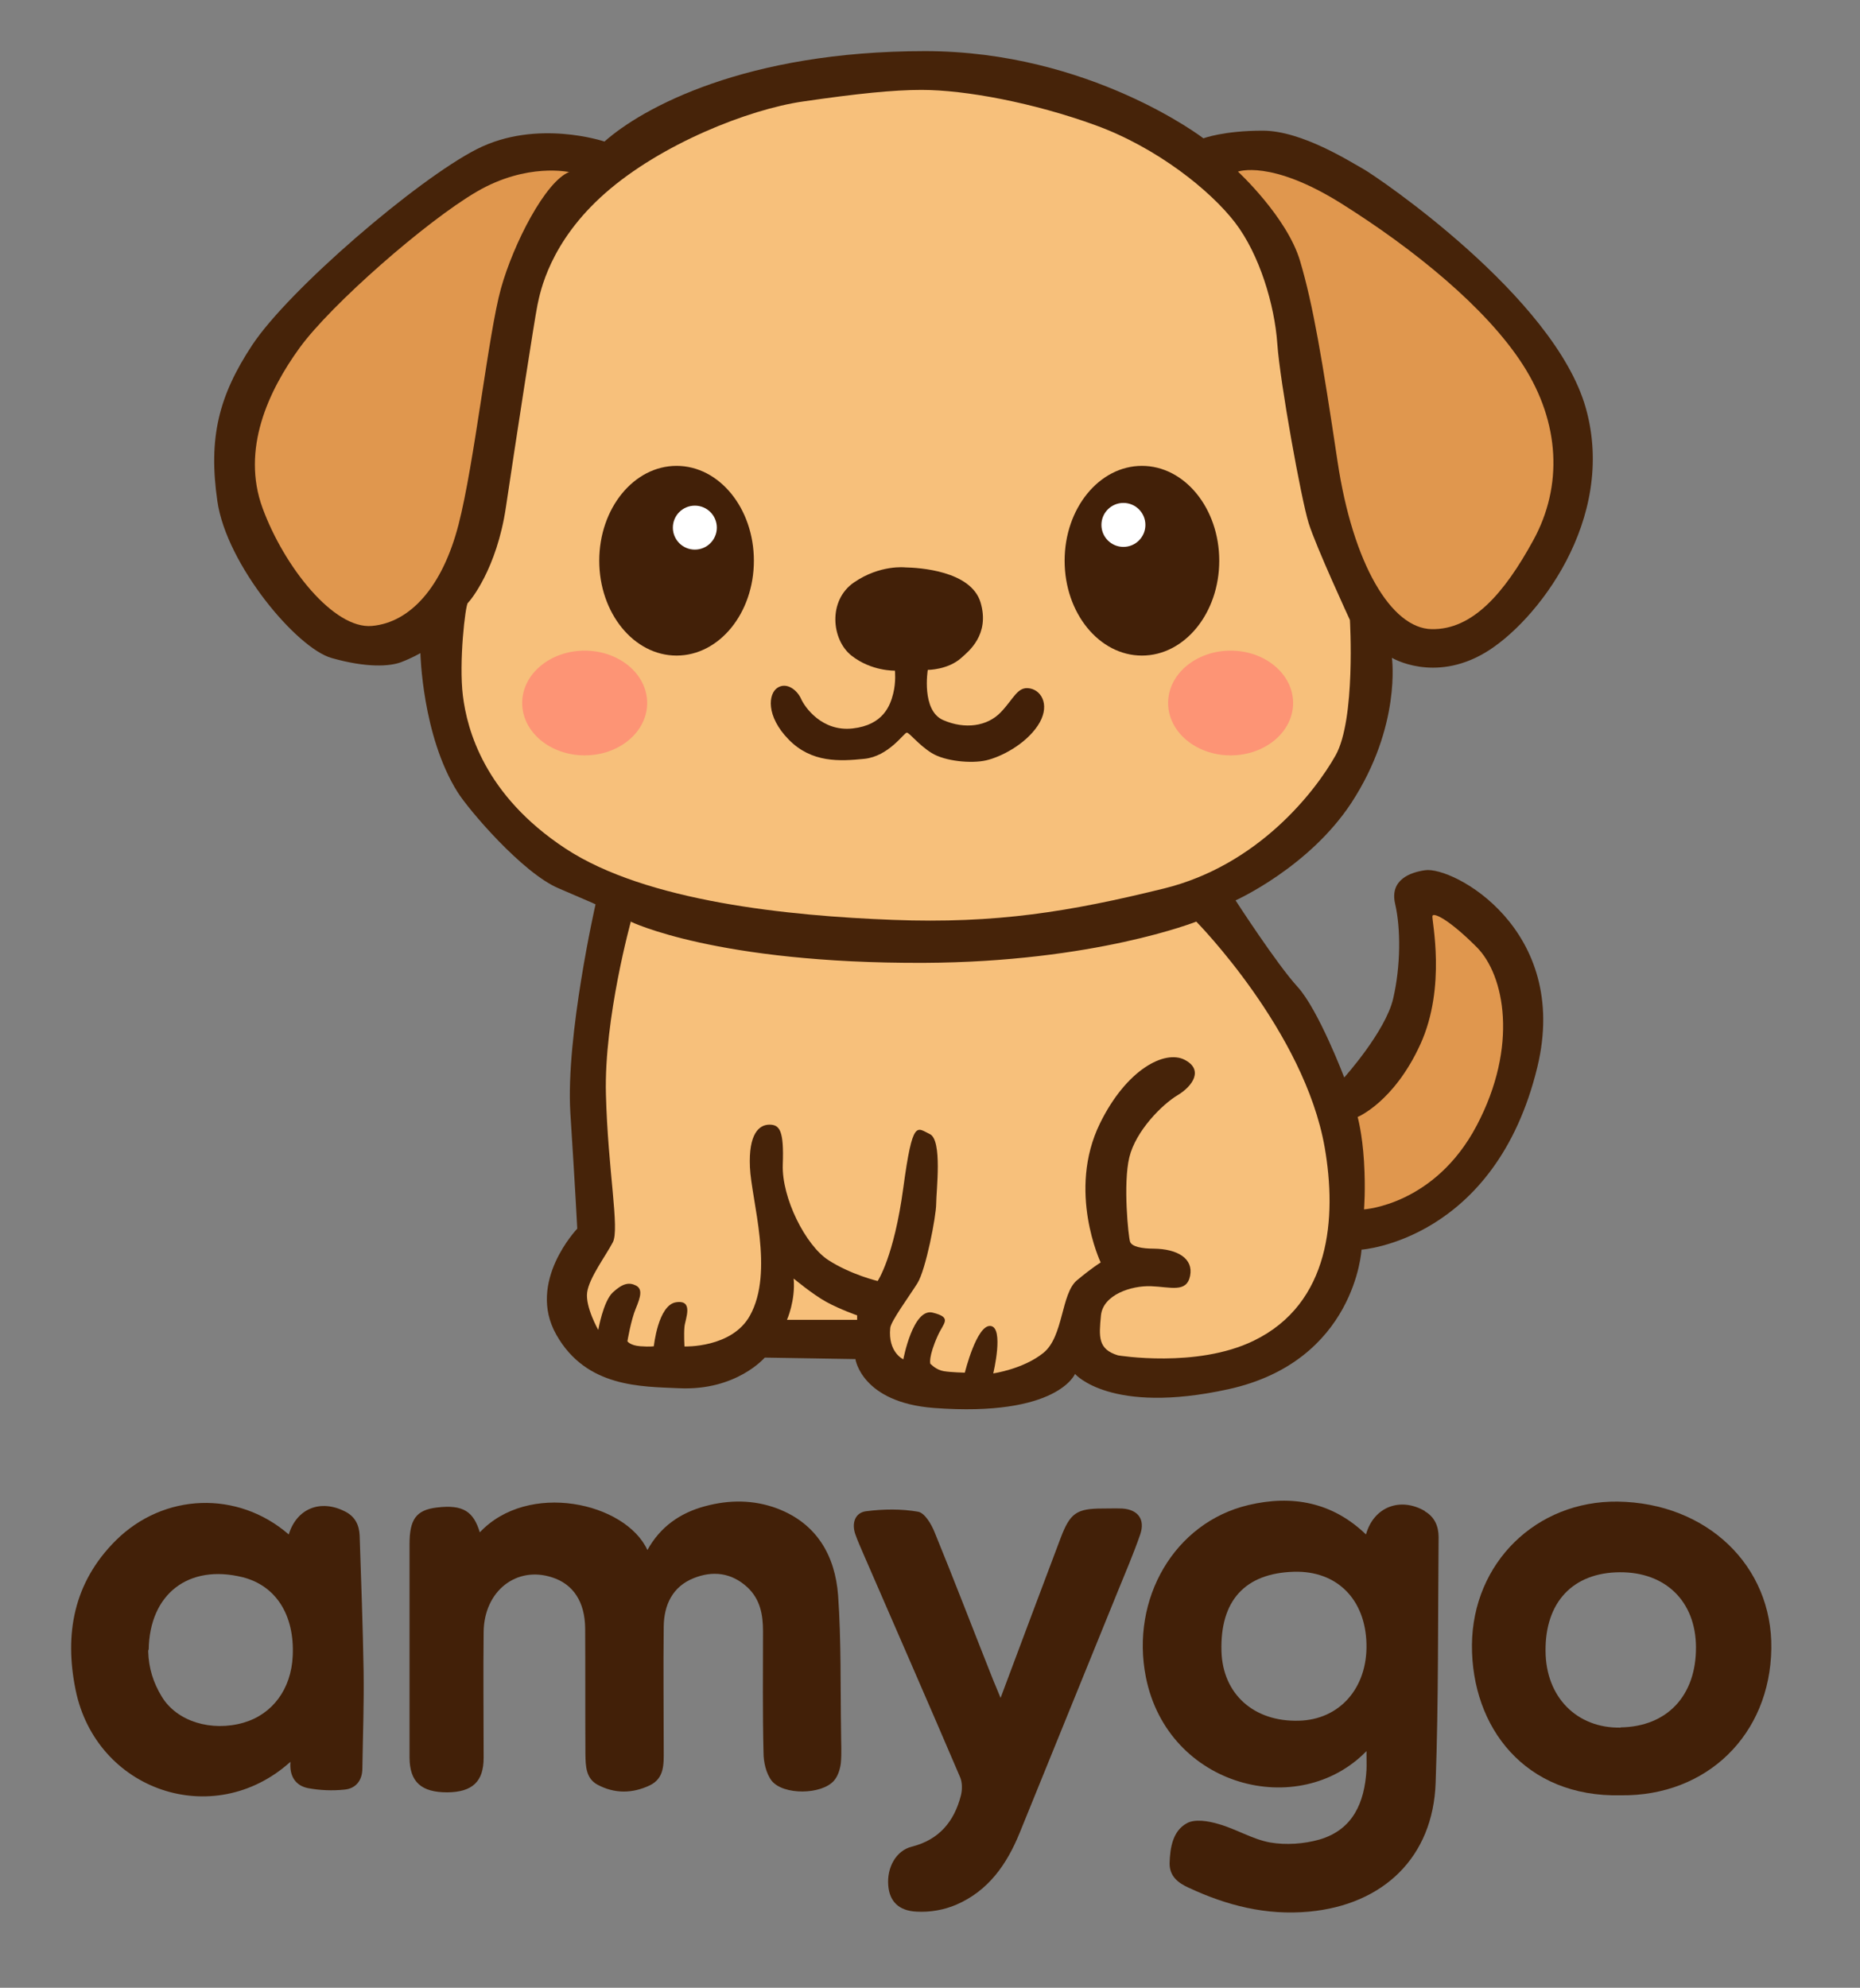 <?xml version="1.0" encoding="UTF-8"?>
<svg xmlns="http://www.w3.org/2000/svg" version="1.1" viewBox="0 0 753 804.7">
  <rect x="0" y="0" width="753" height="804.7" fill="#808080" stroke="none"/>
  <defs>
    <style>
      .cls-1 {
        fill: #f7c07b;
      }

      .cls-2 {
        fill: #fd9475;
      }

      .cls-3 {
        fill: #422008;
      }

      .cls-4 {
        fill: #fff;
      }

      .cls-5 {
        fill: #462309;
      }

      .cls-6 {
        fill: #e0974e;
      }
    </style>
  </defs>
  <!-- Generator: Adobe Illustrator 28.7.8, SVG Export Plug-In . SVG Version: 1.2.0 Build 200)  -->
  <g>
    <g id="Layer_2_copy">
      <path class="cls-5" d="M244.7,57.3s-27.4-9.3-51.7,3.1c-24.3,12.4-76.1,56.9-90.9,79.3-13.6,20.6-17.8,37.6-14.1,63.2,3.7,25.7,32.2,59.6,46.3,63.5,14.1,4,23.4,3.4,28,1.7,4.5-1.7,7.9-3.7,7.9-3.7,0,0,.7,33.4,15,56.2,4.4,7.1,26.3,32.8,40.9,39,15,6.4,15,6.5,15,6.5,0,0-12.1,53.3-10.2,84.4,2,31.1,2.8,46.9,2.8,46.9,0,0-20.6,21.5-8.5,42.9,12.1,21.5,34.5,21,49.7,21.7,23.2,1.1,34.7-12.4,34.7-12.4l36.7.6s2.5,17.6,31.9,19.8c50,3.7,57-13.8,57-13.8,0,0,14.2,16.7,62.1,6.2,51.4-11.3,53.9-56.5,53.9-56.5,0,0,54.2-3.7,71.2-74,13.4-55.7-34.2-81.3-45.5-79.6-5.7.8-14.4,3.7-12.1,13.6,2.3,9.9,2.3,25.1-.8,38.4s-19.8,31.9-19.8,31.9c0,0-10.4-27.4-18.9-36.7s-25.1-35-25.1-35c0,0,29.7-13.3,46.9-39.5,20.3-31.1,16.4-58.7,16.4-58.7,0,0,16.9,10.2,37.6-2,20.6-12.1,53.6-53.9,40.9-99.1-12.7-45.2-85-94-90.1-96.8-5.1-2.8-24.8-15.5-40.7-15.5s-24,3.1-24,3.1c0,0-46-35.3-112.7-35.3-72.6,0-114.4,22.9-129.9,36.7Z"/>
    </g>
    <g id="Layer_1">
      <path class="cls-3" d="M194.1,620.5c19.6-21.1,59.1-12.3,68,7,5.2-9.4,13.2-15,23.2-17.7,9.9-2.7,19.8-2.7,29.4.9,16,6.1,23.4,19.1,24.6,35.2,1.3,18.4.9,36.9,1.2,55.4,0,4.2.3,8.4-.1,12.5-.3,2.5-1.2,5.3-2.8,7.1-5,5.7-20.5,5.9-25.2,0-2.3-3-3.3-7.6-3.3-11.5-.4-16.3-.2-32.7-.2-49,0-6.7-1.1-12.9-6.3-17.8-6.5-6-14.1-6.8-21.8-3.7-8.5,3.4-12,10.8-12.1,19.6-.2,16.7,0,33.3,0,50,0,5.5.4,11.4-5.7,14.3-7,3.3-14.2,3.4-21.1-.3-4.8-2.6-4.8-7.7-4.9-12.3-.1-17,0-34-.1-51-.1-10.8-4.9-17.9-13.3-20.6-14.5-4.8-27.6,5.5-27.8,22-.2,17,0,34,0,51,0,9.6-4.5,13.9-14.7,14-10.5,0-15.2-4.1-15.3-14,0-28.8,0-57.7,0-86.5,0-9.9,2.6-13.8,11-14.8,10.8-1.3,14.9,1.6,17.5,10.2Z"/>
      <path class="cls-3" d="M117.4,713.4c-31.1,27.8-78.5,11.5-86.8-29.3-4.6-22.6-.8-43.4,16.2-60.4,19.5-19.4,49.5-20.4,70.1-2.5,3.2-10.5,12.8-14.4,22.8-9.3,4,2,5.7,5.4,5.9,9.7.6,18.3,1.3,36.6,1.6,54.9.2,13.1-.3,26.3-.5,39.4,0,4.8-2.6,8.2-7.3,8.6-4.8.5-9.9.3-14.7-.6-5-1-7.6-4.8-7.1-10.6ZM60.2,667.9c-.5.2,0,0-.2.6.2,7,2.1,12.7,5.4,18.2,6.2,10.4,20.4,14.4,33.2,10.7,11.7-3.4,19.3-13.6,19.9-27,.8-16.6-6.8-28.5-20.3-31.9-21.9-5.4-37.7,6.8-38,29.4Z"/>
      <path class="cls-3" d="M405.1,687.3c8.3-22.2,16.3-43.5,24.3-64.7,3.8-10,6.4-11.9,16.9-11.9,2.7,0,5.3-.1,8,0,6.4.4,9.4,4.4,7.3,10.5-2.7,7.8-6,15.5-9.1,23.1-13.2,32.6-26.5,65.1-39.7,97.7-5.2,12.8-12.7,23.5-25.7,29.1-4.9,2.1-10.6,3.1-15.9,2.8-7.5-.3-11.1-4.3-11.6-10.6-.6-7.2,3.1-14.1,9.5-15.7,11.1-2.8,17.2-10.2,19.9-20.7.6-2.3.6-5.3-.3-7.4-12.9-30.2-26.1-60.3-39.2-90.5-1.1-2.6-2.3-5.2-3.2-7.8-1.6-4.5-.2-8.8,4.3-9.4,7-.9,14.3-1,21.1.2,2.7.5,5.4,5.1,6.7,8.4,7.9,19.3,15.4,38.9,23.1,58.3,1,2.6,2.2,5.2,3.5,8.5Z"/>
      <path class="cls-3" d="M576.8,611.7c-10-5.8-20.7-1.6-23.8,9.5-13.6-13.1-29.9-16.1-47.6-11.9-30,7.1-47.8,38-41.5,69.7,8.9,44.5,61.9,58.1,89.3,29.9,0,3.1.1,5.4,0,7.7-.8,13.1-5.4,24.1-19,28.1-6.3,1.8-13.6,2.3-20,1.2-7.2-1.3-13.8-5.5-21-7.5-4-1.2-9.5-2.1-12.7-.3-5.7,3.1-6.8,9.8-7,16.1-.1,5.4,3.5,8.1,7.7,10,15.4,7.2,31.4,11.3,48.7,9.7,30.2-2.8,50.3-22.1,51.3-52.2,1.2-33.1.9-66.3,1.2-99.4,0-4.4-1.6-8.2-5.6-10.5ZM525.8,696.6c-18.2.5-30.8-10.8-31.3-28.1-.6-20.5,9.5-31.6,29.3-32.2,17.4-.5,29,11.1,29.4,29.3.4,17.8-10.9,30.6-27.4,31Z"/>
      <path class="cls-3" d="M654.9,607.9c-32.9-.4-58.7,24.7-59,58-.2,33.3,21.4,61.8,60.3,60.9,34.8.4,60.4-24.5,60.9-59.4.5-33.5-26.1-59-62.2-59.5ZM656.1,699.4c-17.8.3-30.3-12.4-30.4-31-.2-19.8,11.1-31.8,30.1-31.9,18.5-.1,30.7,11.8,30.8,30.3.1,19.7-11.7,32.2-30.5,32.5Z"/>
    </g>
    <g id="Layer_2">
      <path class="cls-1" d="M373.2,36.4c17.6,0,45.3,5.2,70.3,14.3s46.6,26.5,56.5,39.4,16,33.3,17.1,49,9.7,63.1,12.7,72.7,16.7,39.2,16.7,39.2c0,0,2.4,40.2-5.8,54.8s-31.3,44.5-69.5,53.9-67.9,14.3-109.7,12.7-99.8-7.3-132.6-28.9-39.8-48.1-41.5-61.8,1-36.7,2-37.6,11.7-13.8,15.4-38.7,11.7-76.9,12.8-82,4.8-25.3,27.4-45.2,58-33.9,80-37.1,36.6-4.7,48.1-4.7Z"/>
      <path class="cls-6" d="M230.6,69.7s-17.2-4-37.6,7.9-59,45.7-71.7,63.2-23.7,41.2-15,64.9,28.8,49.1,44.3,47.7,28.5-15.8,35-40.9,12.1-77.4,17.2-95.7,18.1-43.5,27.7-47.2Z"/>
      <path class="cls-6" d="M501.1,69.5s13.3-5.1,42.1,13,58.4,41.9,73.4,65.3,16.1,49,4.2,70.8-24.8,36.4-41.2,36.1-31.9-26.5-38.1-67.8-9.9-63.5-15.2-81.3-25.1-36.1-25.1-36.1Z"/>
      <ellipse class="cls-2" cx="236.7" cy="284.6" rx="25.3" ry="21.2"/>
      <ellipse class="cls-2" cx="498.2" cy="284.6" rx="25.3" ry="21.2"/>
      <ellipse class="cls-3" cx="273.9" cy="227" rx="31.3" ry="38.4"/>
      <circle class="cls-4" cx="281.3" cy="213.6" r="8.9"/>
      <ellipse class="cls-3" cx="462.3" cy="227" rx="31.3" ry="38.4"/>
      <circle class="cls-4" cx="454.8" cy="212.5" r="8.9"/>
      <path class="cls-3" d="M366.4,229.7c5.5.1,26.8,1.3,30.6,14.3s-5,19.8-7.8,22.3c-5.4,4.9-13.6,4.9-13.6,4.9,0,0-2.7,16.4,6.2,20.3s17.9,2.5,23.3-3.1,6.8-10.7,11.9-9.7,8.2,7.5,3.1,15.1-14.8,12.6-20.8,14-16.8.4-22.2-3-8.9-8.2-10-8.2-7.3,9.6-17.2,10.6-21.3,1.7-30.6-7.8-8.3-18.6-4.5-21,8,1.1,9.5,4.5,8.5,13.4,20.9,12,15.2-9.3,16.4-14.1.7-9.3.7-9.3c0,0-9.5.3-17.6-6.1s-9.6-22.3,1-29.6,20.8-6.1,20.8-6.1Z"/>
      <path class="cls-1" d="M255.5,372.7s-11,39.5-10.2,70.3,5.6,54.5,2.8,59.9-9.6,14.4-10.4,20.3,4.5,15.2,4.5,15.2c0,0,2-11.6,5.9-15.2s6.5-4.2,9.3-2.8,2,4.5,0,9.3-3.4,13.3-3.4,13.3c0,0,1.1,1.7,5.2,2s5.5,0,5.5,0c0,0,1.7-16.7,9-17.8s3.7,6.8,3.4,9.9,0,8,0,8c0,0,19.2.7,26.5-12.5,9.9-17.8.6-46.6,0-60.1s3.7-17.2,7.9-17.2,5.9,2.5,5.4,16.1,9.3,32.8,18.4,38.7,20,8.5,20,8.5c0,0,6.6-9.6,10.4-37.8s5.5-24.1,10.7-21.7,2.6,23.1,2.6,28.2-4.2,26.8-7.6,32.2-10.7,15.3-11,18.1c-1,9.9,5.3,12.7,5.3,12.7,0,0,3.9-20.9,11.9-18.9s4.4,4.1,2.1,9.2c-3.9,8.6-3.3,12-2.8,11.7,0,0,2.1,2.3,5.2,2.8s8.5.6,8.5.6c0,0,4.8-19.5,10.4-18.9s1.1,19.2,1.1,19.2c0,0,12.1-1.7,20.3-8.3s7.1-24,13.6-29.4,9.6-7.2,9.6-7.2c0,0-13.7-28.9-.3-56.3,10.8-22,26.3-29.8,34.2-25.8s3.4,10.7-2.8,14.4-16.9,14.4-19.5,25.1-.4,32.2.3,34.2,4.8,2.8,9.6,2.8c9.6.1,16.1,4,14.7,11s-7.9,4.5-15.8,4.2-19.5,3.4-20.3,11.9-1.3,13.6,6.9,16.1c0,0,31.8,5.3,54.9-5.9,31.2-15.1,33.7-50,28.8-78.2-8.2-47.1-52-91.5-52-91.5,0,0-41.2,16.4-110.4,16.7-83.9.3-118.6-16.7-118.6-16.7Z"/>
      <path class="cls-1" d="M321.3,517.6s7.8,6.5,13.3,9.5,12.4,5.4,12.4,5.4v1.8h-28.4s3.5-7.8,2.7-16.7Z"/>
      <path class="cls-6" d="M549.6,452.1s1.9,6.6,2.6,18.1,0,19.4,0,19.4c0,0,28.6-1.7,45.6-33.9s11.3-61,0-72.3-17.5-14.1-17.9-12.6,5.8,28.6-4.9,52-25.4,29.4-25.4,29.4Z"/>
    </g>
  </g>
</svg>